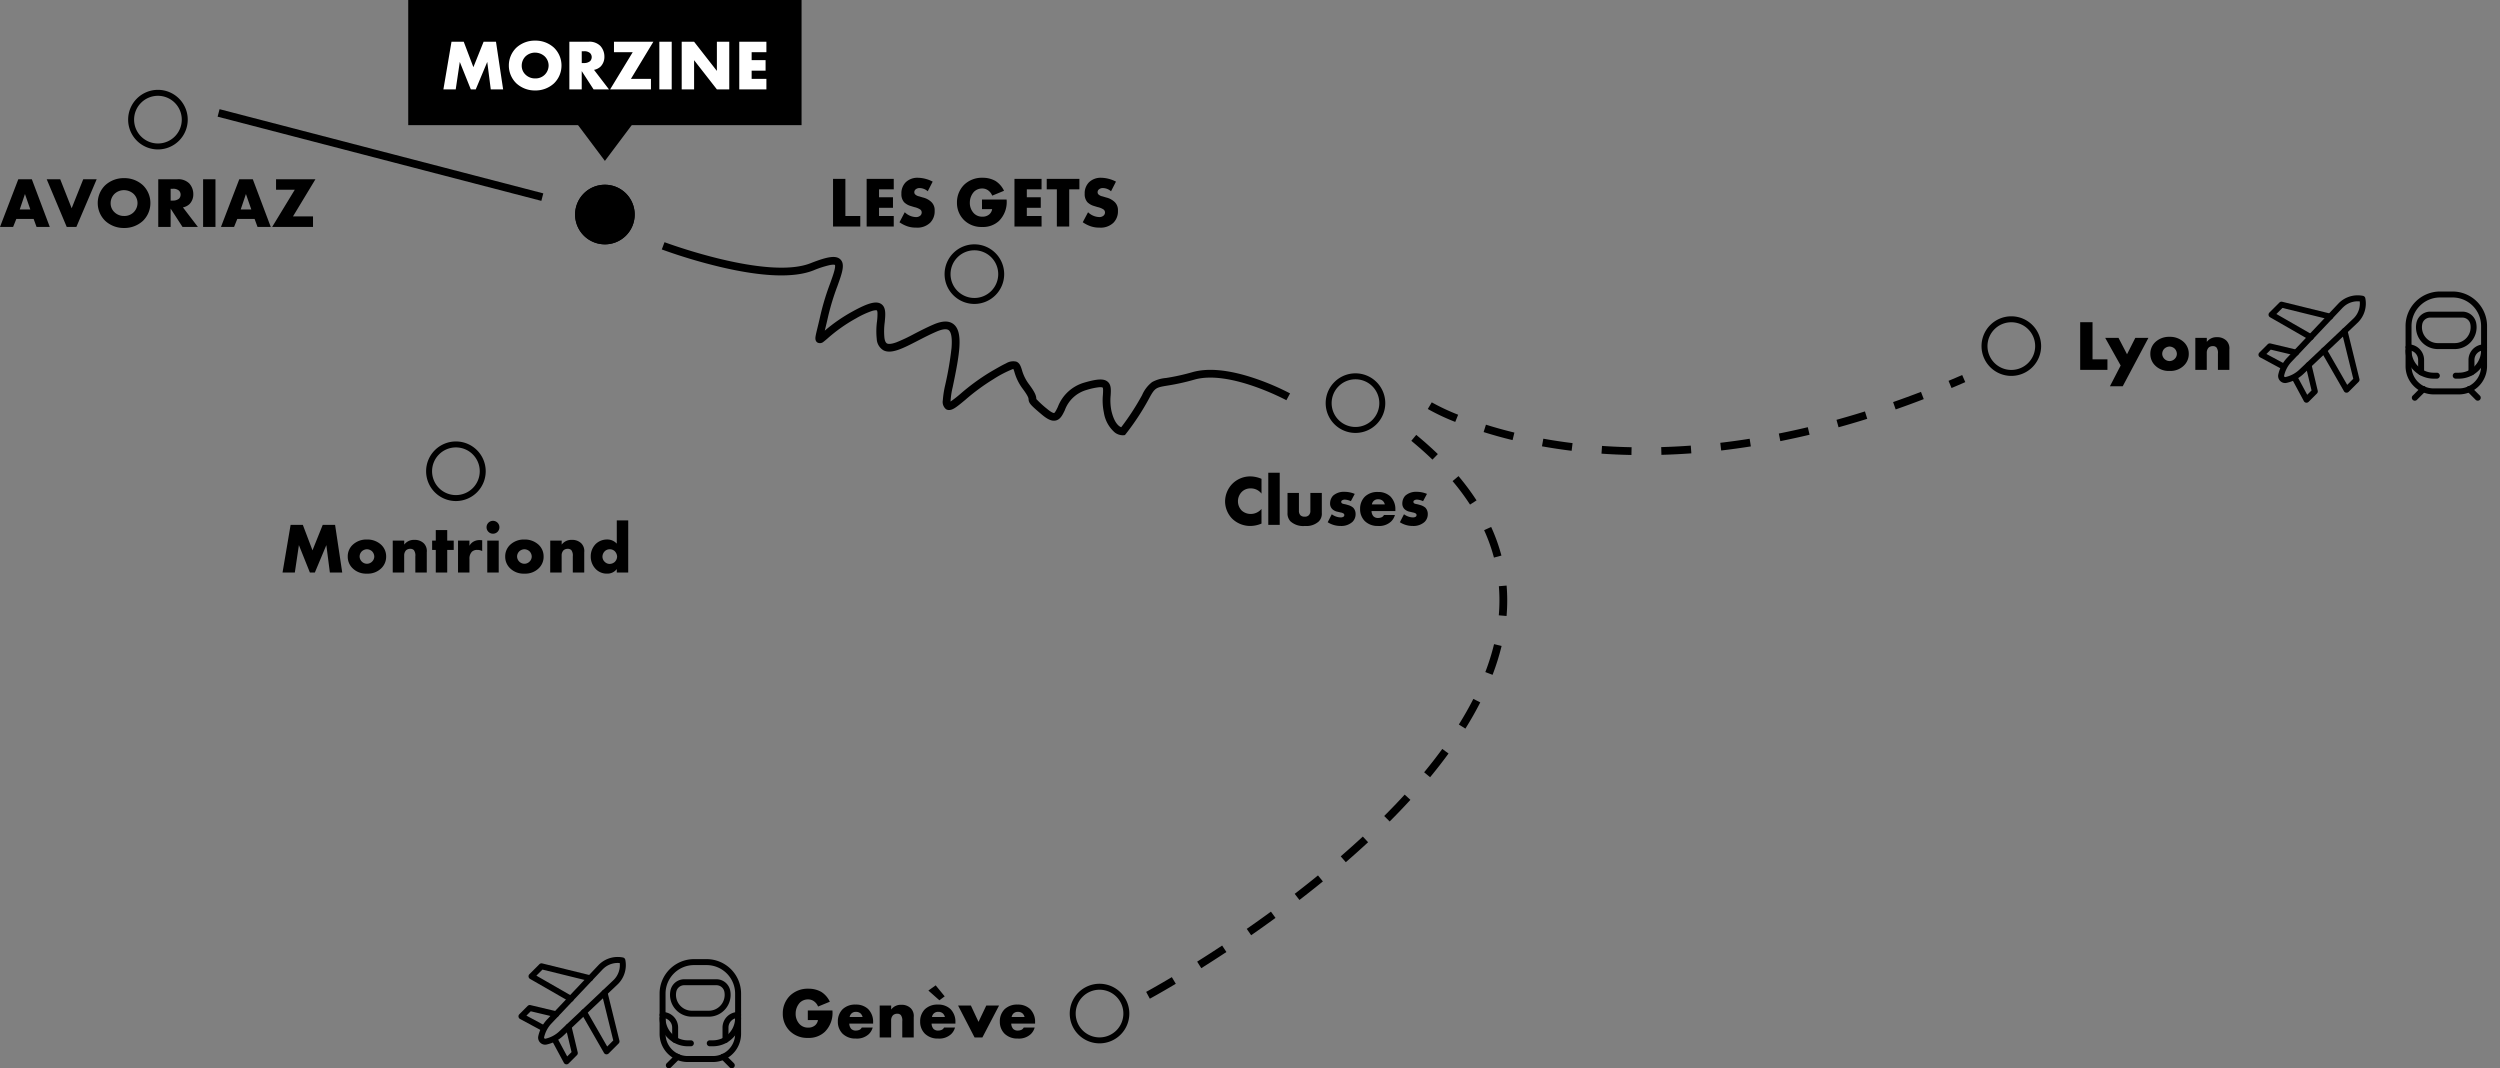 <svg xmlns="http://www.w3.org/2000/svg" width="419.502" height="179.262" viewBox="0 0 419.502 179.262">
  <rect x="0" y="0" width="419.502" height="179.262" fill="#808080" stroke="none"/>
  <g id="Groupe_24103" data-name="Groupe 24103" transform="translate(-484.498 -7139.924)">
    <path id="Tracé_105783" data-name="Tracé 105783" d="M5,1A4,4,0,1,0,9,5,4,4,0,0,0,5,1M5,0A5,5,0,1,1,0,5,5,5,0,0,1,5,0Z" transform="translate(664 7305)"/>
    <path id="Tracé_105782" data-name="Tracé 105782" d="M5,1A4,4,0,1,0,9,5,4,4,0,0,0,5,1M5,0A5,5,0,1,1,0,5,5,5,0,0,1,5,0Z" transform="translate(706.948 7202.57)"/>
    <path id="Tracé_105781" data-name="Tracé 105781" d="M5,1A4,4,0,1,0,9,5,4,4,0,0,0,5,1M5,0A5,5,0,1,1,0,5,5,5,0,0,1,5,0Z" transform="translate(643 7180.924)"/>
    <path id="Tracé_105780" data-name="Tracé 105780" d="M5,1A4,4,0,1,0,9,5,4,4,0,0,0,5,1M5,0A5,5,0,1,1,0,5,5,5,0,0,1,5,0Z" transform="translate(556 7214)"/>
    <path id="Tracé_105779" data-name="Tracé 105779" d="M5,0A5,5,0,1,1,0,5,5,5,0,0,1,5,0Z" transform="translate(581 7170.924)"/>
    <path id="Tracé_105779_-_Contour" data-name="Tracé 105779 - Contour" d="M5,1A4,4,0,1,0,9,5,4,4,0,0,0,5,1M5,0A5,5,0,1,1,0,5,5,5,0,0,1,5,0Z" transform="translate(581 7170.924)"/>
    <path id="Tracé_105778" data-name="Tracé 105778" d="M5,1A4,4,0,1,0,9,5,4,4,0,0,0,5,1M5,0A5,5,0,1,1,0,5,5,5,0,0,1,5,0Z" transform="translate(506 7155)"/>
    <path id="Tracé_105777" data-name="Tracé 105777" d="M5,1A4,4,0,1,0,9,5,4,4,0,0,0,5,1M5,0A5,5,0,1,1,0,5,5,5,0,0,1,5,0Z" transform="translate(817 7193)"/>
    <path id="Tracé_97021" data-name="Tracé 97021" d="M-1284.56,7961.507l-.616-1.145c.016-.009,1.644-.888,4.309-2.474l.665,1.117C-1282.893,7960.608-1284.543,7961.5-1284.56,7961.507Zm8.635-5.12-.692-1.1c1.4-.877,2.806-1.786,4.191-2.7l.717,1.084C-1273.1,7954.59-1274.52,7955.5-1275.924,7956.387Zm8.368-5.53-.741-1.068c1.371-.952,2.738-1.924,4.062-2.891l.766,1.05C-1264.8,7948.921-1266.177,7949.9-1267.556,7950.857Zm8.1-5.916-.793-1.03c1.33-1.023,2.644-2.063,3.907-3.091l.821,1.008C-1256.792,7942.863-1258.116,7943.911-1259.455,7944.941Zm7.78-6.34-.851-.983c1.273-1.1,2.521-2.219,3.709-3.32l.884.954C-1249.131,7936.362-1250.39,7937.489-1251.674,7938.6Zm7.363-6.833-.919-.919c1.195-1.195,2.351-2.4,3.439-3.59l.959.878C-1241.933,7929.338-1243.1,7930.56-1244.311,7931.768Zm6.783-7.427-1-.828c1.079-1.306,2.1-2.624,3.045-3.916l1.05.766C-1235.392,7921.676-1236.433,7923.015-1237.528,7924.341Zm5.922-8.156-1.1-.688c.9-1.437,1.718-2.883,2.438-4.3l1.158.59C-1229.849,7913.237-1230.688,7914.716-1231.606,7916.185Zm4.559-9.023-1.214-.464a38.618,38.618,0,0,0,1.467-4.689l1.264.306A39.91,39.91,0,0,1-1227.047,7907.162Zm2.346-9.874-1.3-.112a28.964,28.964,0,0,0,.013-4.884l1.3-.108A30.246,30.246,0,0,1-1224.7,7897.289Zm-2.113-9.8a29.25,29.25,0,0,0-1.649-4.6l1.183-.539a30.591,30.591,0,0,1,1.722,4.8Zm-4.01-8.892a39.642,39.642,0,0,0-2.932-3.943l.995-.837a40.884,40.884,0,0,1,3.028,4.074Zm-6.306-7.545c-1.1-1.061-2.291-2.122-3.549-3.154l.825-1c1.285,1.055,2.505,2.14,3.627,3.225Z" transform="translate(1962 -654)"/>
    <path id="Tracé_97022" data-name="Tracé 97022" d="M-1203.745,7870.271c-1.684-.033-3.375-.108-5.026-.223l.09-1.3c1.63.114,3.3.188,4.961.22Zm5.03-.022-.036-1.3c1.635-.046,3.306-.13,4.964-.252l.095,1.3C-1195.37,7870.117-1197.06,7870.2-1198.715,7870.249Zm-15.066-.682c-1.677-.206-3.352-.458-4.979-.751l.23-1.279c1.6.289,3.254.538,4.907.741Zm25.094-.049-.151-1.291c1.627-.19,3.286-.418,4.929-.679l.2,1.284C-1185.366,7869.095-1187.043,7869.326-1188.687,7869.518Zm9.926-1.571-.254-1.275c1.607-.32,3.243-.678,4.863-1.064l.3,1.265C-1175.487,7867.262-1177.139,7867.624-1178.762,7867.947Zm-44.931-.172c-1.659-.4-3.293-.857-4.857-1.35l.39-1.24c1.537.484,3.143.93,4.774,1.327Zm54.7-2.153-.346-1.253c1.579-.436,3.186-.909,4.776-1.407l.388,1.241C-1165.775,7864.705-1167.4,7865.182-1168.99,7865.622Zm-64.318-.9a36.038,36.038,0,0,1-4.608-2.169l.667-1.116h0a35.868,35.868,0,0,0,4.427,2.079Zm73.9-2.1-.428-1.228c1.548-.54,3.122-1.116,4.678-1.713l.466,1.213C-1156.256,7861.5-1157.843,7862.081-1159.4,7862.625Zm9.374-3.593-.5-1.2c.759-.317,1.53-.646,2.29-.976l.518,1.192C-1148.488,7858.382-1149.264,7858.713-1150.029,7859.032Z" transform="translate(1962 -654)"/>
    <path id="Tracé_97023" data-name="Tracé 97023" d="M-1287.523,7871.532a2.246,2.246,0,0,1-1.3-.468,5.527,5.527,0,0,1-1.832-3.342,9.94,9.94,0,0,1-.161-2.986c.025-.418.067-1.118-.047-1.209,0,0-.122-.092-.606-.054a11.382,11.382,0,0,0-2.083.454,5.475,5.475,0,0,0-3.663,3.42c-.384.794-.747,1.545-1.524,1.711-.635.136-1.328-.158-2.313-.985-1.93-1.621-2.2-1.936-2.241-2.591-.009-.156-.028-.479-1.012-1.79a8.436,8.436,0,0,1-1.347-2.736,4.485,4.485,0,0,0-.2-.562,18.67,18.67,0,0,0-3.343,1.729,34.89,34.89,0,0,0-4.682,3.438c-.642.535-1.2,1-1.645,1.3-.3.2-1,.671-1.617.3a1.571,1.571,0,0,1-.539-1.513,16.331,16.331,0,0,1,.383-2.483,55.411,55.411,0,0,0,1.077-6.273c.164-2.02-.159-2.735-.458-2.98-.438-.357-1.355-.079-2.047.219-1.1.473-2.157,1.019-3.179,1.546-2.469,1.273-4.418,2.278-5.737,1.6a2.333,2.333,0,0,1-1.128-1.894,12.385,12.385,0,0,1,.043-2.96,10.091,10.091,0,0,0,.08-1.428c-.022-.347-.1-.413-.1-.413s-.168-.1-.816.091a14.872,14.872,0,0,0-2.677,1.238,26.5,26.5,0,0,0-4.8,3.387c-.266.229-.475.41-.645.534a.911.911,0,0,1-1.02.149c-.469-.287-.363-.873-.313-1.154.056-.311.162-.748.309-1.352s.326-1.34.535-2.275a41.854,41.854,0,0,1,1.575-5.128c.319-.888.595-1.655.739-2.245.161-.659.093-.847.078-.877-.029-.015-.221-.1-.87.026a16.722,16.722,0,0,0-2.737.889c-3.285,1.3-8.579,1.1-15.737-.6a90.593,90.593,0,0,1-9.714-2.913l.458-1.217c.171.064,17.219,6.409,24.516,3.524,2.926-1.156,4.279-1.33,4.991-.639.827.8.3,2.271-.5,4.495a40.813,40.813,0,0,0-1.529,4.972c-.212.947-.394,1.7-.541,2.3l-.046.191a27.6,27.6,0,0,1,4.625-3.2c2.65-1.465,4.006-1.824,4.836-1.277s.73,1.713.6,3.054a11.382,11.382,0,0,0-.05,2.65c.071.5.218.81.437.923.2.1.633.149,1.589-.2a28.842,28.842,0,0,0,2.956-1.4c1.042-.538,2.119-1.093,3.261-1.585,1.509-.649,2.616-.66,3.384-.031,1.622,1.328.986,5.03-.17,10.527a13.279,13.279,0,0,0-.363,2.437,19.618,19.618,0,0,0,1.677-1.31,36.542,36.542,0,0,1,4.854-3.56c1.2-.706,2.128-1.238,2.785-1.543a2.289,2.289,0,0,1,1.713-.288c.577.221.756.79.947,1.392a7.183,7.183,0,0,0,1.147,2.348c1.126,1.5,1.244,2.035,1.27,2.494,0,.014,0,.031,0,.044a16.337,16.337,0,0,0,1.776,1.628c.779.654,1.093.712,1.18.712a.109.109,0,0,0,.024,0c.156-.033.439-.619.626-1.006a6.744,6.744,0,0,1,4.472-4.1c2.178-.63,3.225-.675,3.862-.166s.591,1.341.534,2.3a8.732,8.732,0,0,0,.129,2.615c.478,2.055,1.256,2.6,1.642,2.75a41.64,41.64,0,0,0,3.511-5.409,5.467,5.467,0,0,1,1.677-2.172,5.891,5.891,0,0,1,2.346-.686,36.128,36.128,0,0,0,4.4-.973c2.7-.769,6.283-.4,10.664,1.1a41.36,41.36,0,0,1,5.735,2.462l-.62,1.143.31-.571-.31.571c-.095-.051-9.565-5.128-15.422-3.458a37.2,37.2,0,0,1-4.54,1.005c-1.908.317-2.108.35-3.088,2.188a41.918,41.918,0,0,1-3.875,5.907l-.169.209-.267.029A1.107,1.107,0,0,1-1287.523,7871.532Z" transform="translate(1960.384 -658.57)"/>
    <path id="Tracé_97024" data-name="Tracé 97024" d="M-1386.664,7827.629l-54.322-14.127.327-1.258,54.322,14.127Z" transform="translate(1962 -654)"/>
    <path id="Tracé_105776" data-name="Tracé 105776" d="M-20.37,0h2.22l-3.012-8H-23.43L-26.5,0h2.2l.54-1.344h2.9Zm-2.82-2.928.876-2.592.9,2.592ZM-18.666-8l3.36,8h1.62l3.408-8h-2.256l-1.944,4.872L-16.4-8ZM-1.266-4a4.14,4.14,0,0,0-1.26-3A4.563,4.563,0,0,0-5.682-8.184,4.563,4.563,0,0,0-8.838-7,4.14,4.14,0,0,0-10.1-4a4.153,4.153,0,0,0,1.26,2.988A4.563,4.563,0,0,0-5.682.18,4.563,4.563,0,0,0-2.526-1.008,4.153,4.153,0,0,0-1.266-4ZM-5.682-6.168a2.4,2.4,0,0,1,1.608.636A2.16,2.16,0,0,1-3.426-4,2.2,2.2,0,0,1-4.074-2.46a2.193,2.193,0,0,1-1.608.624A2.271,2.271,0,0,1-7.3-2.472,2.034,2.034,0,0,1-7.938-3.96,2.194,2.194,0,0,1-7.3-5.532,2.305,2.305,0,0,1-5.682-6.168ZM.054-8V0H2.13V-3.072L4.122,0H6.7L4.194-3.276a2.242,2.242,0,0,0,1.1-.552A2.31,2.31,0,0,0,5.934-5.5,2.635,2.635,0,0,0,5.25-7.3,2.586,2.586,0,0,0,3.294-8ZM2.13-6.4h.4a1.409,1.409,0,0,1,1,.312.944.944,0,0,1,.276.672,1,1,0,0,1-.264.672,1.56,1.56,0,0,1-1.008.324h-.4ZM7.578-8V0H9.654V-8ZM16.71,0h2.22L15.918-8H13.65L10.578,0h2.2l.54-1.344h2.9ZM13.89-2.928l.876-2.592.9,2.592ZM26.43-8H19.818V-6.24h3.144L19.17,0h6.852V-1.764h-3.36Z" transform="translate(511 7178)"/>
    <path id="Tracé_105775" data-name="Tracé 105775" d="M-16.95-2.916h1.7a1.424,1.424,0,0,1-.492.888,1.714,1.714,0,0,1-1.152.372,1.893,1.893,0,0,1-1.464-.612A2.5,2.5,0,0,1-18.99-4a2.7,2.7,0,0,1,.7-1.836,1.933,1.933,0,0,1,1.368-.552,1.678,1.678,0,0,1,1.116.4,1.959,1.959,0,0,1,.576.8L-13.254-6a3.922,3.922,0,0,0-1.428-1.644,4.279,4.279,0,0,0-2.16-.54A4.282,4.282,0,0,0-19.95-7.008a4.171,4.171,0,0,0-1.2,3A4.033,4.033,0,0,0-20-1.116,4.134,4.134,0,0,0-16.926.072a3.907,3.907,0,0,0,2.82-1.008,4.476,4.476,0,0,0,1.284-3.6H-16.95Zm10.956.384a3,3,0,0,0-.852-2.256A2.939,2.939,0,0,0-8.91-5.52a3.02,3.02,0,0,0-2.2.78,2.863,2.863,0,0,0-.8,2.076,2.809,2.809,0,0,0,.792,2.028A3.042,3.042,0,0,0-8.9.18,2.915,2.915,0,0,0-6.714-.564a2.411,2.411,0,0,0,.648-1.1H-7.9a.893.893,0,0,1-.336.36,1.515,1.515,0,0,1-.624.144,1.079,1.079,0,0,1-.792-.264,1.355,1.355,0,0,1-.336-.9h4Zm-3.936-.9a1.1,1.1,0,0,1,.288-.576,1.032,1.032,0,0,1,.78-.288,1.119,1.119,0,0,1,.792.288,1.287,1.287,0,0,1,.312.576ZM-4.89,0h1.92V-2.88a1.234,1.234,0,0,1,.312-.852,1.051,1.051,0,0,1,.708-.252.8.8,0,0,1,.612.228A1.54,1.54,0,0,1-1.1-2.712V0H.822V-3.408a1.849,1.849,0,0,0-.5-1.5,2.169,2.169,0,0,0-1.584-.576,2.023,2.023,0,0,0-1.7.792v-.672H-4.89ZM7.818-2.532a3,3,0,0,0-.852-2.256A2.939,2.939,0,0,0,4.9-5.52a3.02,3.02,0,0,0-2.2.78,2.863,2.863,0,0,0-.8,2.076A2.809,2.809,0,0,0,2.694-.636,3.042,3.042,0,0,0,4.914.18,2.915,2.915,0,0,0,7.1-.564a2.411,2.411,0,0,0,.648-1.1H5.91a.893.893,0,0,1-.336.36,1.515,1.515,0,0,1-.624.144,1.079,1.079,0,0,1-.792-.264,1.355,1.355,0,0,1-.336-.9h4Zm-3.936-.9a1.1,1.1,0,0,1,.288-.576A1.032,1.032,0,0,1,4.95-4.3a1.119,1.119,0,0,1,.792.288,1.287,1.287,0,0,1,.312.576ZM5.13-6.24l.888-.66L4.506-8.748l-1.224.876Zm3.132.876L11.034,0h1.308l2.8-5.364H13L11.694-2.616,10.41-5.364ZM21.186-2.532a3,3,0,0,0-.852-2.256A2.939,2.939,0,0,0,18.27-5.52a3.02,3.02,0,0,0-2.2.78,2.863,2.863,0,0,0-.8,2.076,2.809,2.809,0,0,0,.792,2.028,3.042,3.042,0,0,0,2.22.816,2.915,2.915,0,0,0,2.184-.744,2.411,2.411,0,0,0,.648-1.1H19.278a.893.893,0,0,1-.336.36,1.515,1.515,0,0,1-.624.144,1.079,1.079,0,0,1-.792-.264,1.355,1.355,0,0,1-.336-.9h4Zm-3.936-.9a1.1,1.1,0,0,1,.288-.576,1.032,1.032,0,0,1,.78-.288,1.119,1.119,0,0,1,.792.288,1.287,1.287,0,0,1,.312.576Z" transform="translate(637 7314.013)"/>
    <path id="Tracé_105774" data-name="Tracé 105774" d="M-12.42-8V0h4.572V-1.764h-2.5V-8ZM-7.428,2.748H-5.28L-.972-5.364h-2.2L-4.56-2.616-5.988-5.364H-8.22L-5.628-.732ZM2.58-3.912a1.321,1.321,0,0,1,.852.348,1.3,1.3,0,0,1,.372.876,1.183,1.183,0,0,1-.372.852,1.22,1.22,0,0,1-.852.36,1.227,1.227,0,0,1-.864-.36,1.24,1.24,0,0,1-.372-.852,1.237,1.237,0,0,1,.372-.876A1.327,1.327,0,0,1,2.58-3.912ZM5.8-2.688a2.651,2.651,0,0,0-.828-1.968,3.389,3.389,0,0,0-2.4-.888A3.349,3.349,0,0,0,.18-4.656,2.651,2.651,0,0,0-.648-2.688,2.677,2.677,0,0,0,.18-.708,3.216,3.216,0,0,0,2.568.18a3.218,3.218,0,0,0,2.4-.888A2.677,2.677,0,0,0,5.8-2.688ZM6.9,0H8.82V-2.88a1.234,1.234,0,0,1,.312-.852,1.051,1.051,0,0,1,.708-.252.8.8,0,0,1,.612.228,1.54,1.54,0,0,1,.24,1.044V0h1.92V-3.408a1.849,1.849,0,0,0-.5-1.5,2.169,2.169,0,0,0-1.584-.576,2.023,2.023,0,0,0-1.7.792v-.672H6.9Z" transform="translate(845.975 7201.987)"/>
    <path id="Tracé_105773" data-name="Tracé 105773" d="M-23.718-8V0h4.572V-1.764h-2.5V-8ZM-13.53-8h-4.548V0h4.548V-1.764H-16v-1.38h2.34V-4.908H-16V-6.24h2.472Zm.96,7.284a5.588,5.588,0,0,0,1.212.636A4.278,4.278,0,0,0-9.786.18,3.1,3.1,0,0,0-7.422-.636a2.711,2.711,0,0,0,.756-2.016A1.89,1.89,0,0,0-7.182-4.08a3.058,3.058,0,0,0-1.452-.792l-.636-.192a1.314,1.314,0,0,1-.7-.36.535.535,0,0,1-.108-.36.592.592,0,0,1,.2-.432,1,1,0,0,1,.684-.24,2.112,2.112,0,0,1,1.368.54l.828-1.62a5.622,5.622,0,0,0-2.472-.648,2.822,2.822,0,0,0-2.052.756A2.617,2.617,0,0,0-12.246-5.5,2.014,2.014,0,0,0-11.79-4.08a2.614,2.614,0,0,0,1.152.648l.54.168a2.882,2.882,0,0,1,1.032.42.625.625,0,0,1,.228.48.716.716,0,0,1-.2.5,1.053,1.053,0,0,1-.8.276A2.8,2.8,0,0,1-11.682-2.4Zm13.848-2.2h1.7a1.424,1.424,0,0,1-.492.888,1.714,1.714,0,0,1-1.152.372A1.893,1.893,0,0,1-.126-2.268,2.5,2.5,0,0,1-.762-4a2.7,2.7,0,0,1,.7-1.836A1.933,1.933,0,0,1,1.3-6.384a1.678,1.678,0,0,1,1.116.4,1.959,1.959,0,0,1,.576.8L4.974-6A3.922,3.922,0,0,0,3.546-7.644a4.279,4.279,0,0,0-2.16-.54A4.282,4.282,0,0,0-1.722-7.008a4.171,4.171,0,0,0-1.2,3A4.033,4.033,0,0,0-1.77-1.116,4.134,4.134,0,0,0,1.3.072,3.907,3.907,0,0,0,4.122-.936a4.476,4.476,0,0,0,1.284-3.6H1.278ZM11.274-8H6.726V0h4.548V-1.764H8.8v-1.38h2.34V-4.908H8.8V-6.24h2.472ZM17.622-6.24V-8H12.138V-6.24h1.7V0h2.076V-6.24Zm.564,5.52A5.588,5.588,0,0,0,19.4-.084,4.278,4.278,0,0,0,20.97.18a3.1,3.1,0,0,0,2.364-.816,2.711,2.711,0,0,0,.756-2.016,1.89,1.89,0,0,0-.516-1.428,3.058,3.058,0,0,0-1.452-.792l-.636-.192a1.314,1.314,0,0,1-.7-.36.535.535,0,0,1-.108-.36.592.592,0,0,1,.2-.432,1,1,0,0,1,.684-.24,2.112,2.112,0,0,1,1.368.54l.828-1.62a5.622,5.622,0,0,0-2.472-.648,2.822,2.822,0,0,0-2.052.756A2.617,2.617,0,0,0,18.51-5.5a2.014,2.014,0,0,0,.456,1.416,2.614,2.614,0,0,0,1.152.648l.54.168a2.882,2.882,0,0,1,1.032.42.625.625,0,0,1,.228.48.716.716,0,0,1-.2.5,1.053,1.053,0,0,1-.8.276A2.8,2.8,0,0,1,19.074-2.4Z" transform="translate(648 7177.937)"/>
    <path id="Tracé_105772" data-name="Tracé 105772" d="M-27.03,0l.684-4.608L-24.5,0h.828l1.932-4.608L-21.15,0h2.076l-1.2-8H-22.35l-1.716,4.272L-25.686-8h-2.052l-1.356,8Zm12.108-3.912a1.321,1.321,0,0,1,.852.348,1.3,1.3,0,0,1,.372.876,1.183,1.183,0,0,1-.372.852,1.22,1.22,0,0,1-.852.36,1.227,1.227,0,0,1-.864-.36,1.24,1.24,0,0,1-.372-.852,1.237,1.237,0,0,1,.372-.876A1.327,1.327,0,0,1-14.922-3.912Zm3.216,1.224a2.651,2.651,0,0,0-.828-1.968,3.389,3.389,0,0,0-2.4-.888,3.349,3.349,0,0,0-2.388.888,2.651,2.651,0,0,0-.828,1.968,2.677,2.677,0,0,0,.828,1.98A3.216,3.216,0,0,0-14.934.18a3.218,3.218,0,0,0,2.4-.888A2.677,2.677,0,0,0-11.706-2.688ZM-10.6,0h1.92V-2.88a1.234,1.234,0,0,1,.312-.852,1.051,1.051,0,0,1,.708-.252.8.8,0,0,1,.612.228,1.54,1.54,0,0,1,.24,1.044V0h1.92V-3.408a1.849,1.849,0,0,0-.5-1.5,2.169,2.169,0,0,0-1.584-.576,2.023,2.023,0,0,0-1.7.792v-.672H-10.6ZM-.366-3.792V-5.364H-1.458V-7.128h-1.92v1.764H-3.99v1.572h.612V0h1.92V-3.792ZM.354,0h1.92V-2.292a1.619,1.619,0,0,1,.432-1.224A1.258,1.258,0,0,1,3.582-3.8a1.694,1.694,0,0,1,.828.192V-5.424c-.252-.012-.336-.024-.384-.024a2.094,2.094,0,0,0-1,.216,1.731,1.731,0,0,0-.756.744v-.876H.354ZM5.262-5.364V0h1.92V-5.364ZM5.142-7.6a1.076,1.076,0,0,0,1.08,1.08A1.076,1.076,0,0,0,7.3-7.6a1.076,1.076,0,0,0-1.08-1.08A1.076,1.076,0,0,0,5.142-7.6ZM11.5-3.912a1.321,1.321,0,0,1,.852.348,1.3,1.3,0,0,1,.372.876,1.183,1.183,0,0,1-.372.852,1.22,1.22,0,0,1-.852.36,1.227,1.227,0,0,1-.864-.36,1.24,1.24,0,0,1-.372-.852,1.237,1.237,0,0,1,.372-.876A1.327,1.327,0,0,1,11.5-3.912Zm3.216,1.224a2.651,2.651,0,0,0-.828-1.968,3.389,3.389,0,0,0-2.4-.888A3.349,3.349,0,0,0,9.1-4.656a2.651,2.651,0,0,0-.828,1.968A2.677,2.677,0,0,0,9.1-.708,3.216,3.216,0,0,0,11.49.18a3.218,3.218,0,0,0,2.4-.888A2.677,2.677,0,0,0,14.718-2.688ZM15.822,0h1.92V-2.88a1.234,1.234,0,0,1,.312-.852,1.051,1.051,0,0,1,.708-.252.8.8,0,0,1,.612.228,1.54,1.54,0,0,1,.24,1.044V0h1.92V-3.408a1.849,1.849,0,0,0-.5-1.5,2.169,2.169,0,0,0-1.584-.576,2.023,2.023,0,0,0-1.7.792v-.672h-1.92ZM28.914-8.748h-1.92v3.9a2.122,2.122,0,0,0-1.6-.7,2.743,2.743,0,0,0-1.9.72A2.923,2.923,0,0,0,22.626-2.7,2.959,2.959,0,0,0,23.49-.564,2.569,2.569,0,0,0,25.374.18a1.967,1.967,0,0,0,1.62-.768V0h1.92Zm-3.1,7.3a1.191,1.191,0,0,1-.852-.36,1.212,1.212,0,0,1-.372-.84,1.317,1.317,0,0,1,.372-.912,1.175,1.175,0,0,1,.852-.348,1.174,1.174,0,0,1,.876.36,1.4,1.4,0,0,1,.36.864,1.286,1.286,0,0,1-.408.912A1.311,1.311,0,0,1,25.818-1.452Z" transform="translate(561 7236)"/>
    <path id="Tracé_105771" data-name="Tracé 105771" d="M-10.824-2.676a2.349,2.349,0,0,1-1.812.84,2.235,2.235,0,0,1-1.488-.552,2.208,2.208,0,0,1-.648-1.56,2.235,2.235,0,0,1,.7-1.644,2.027,2.027,0,0,1,1.44-.528,2.229,2.229,0,0,1,1.812.876V-7.728A4.962,4.962,0,0,0-12.7-8.136,4.247,4.247,0,0,0-15.72-6.888a4.286,4.286,0,0,0-1.212,2.952A4.2,4.2,0,0,0-15.72-1.02a4.353,4.353,0,0,0,3.1,1.2,4.942,4.942,0,0,0,1.8-.4Zm1.14-6.072V0h1.92V-8.748Zm3.228,3.384v3.348a1.928,1.928,0,0,0,.5,1.428A3.2,3.2,0,0,0-3.528.18,3.062,3.062,0,0,0-1.212-.576,1.841,1.841,0,0,0-.7-2.016V-5.364h-1.92v3a1,1,0,0,1-.276.756.9.9,0,0,1-.684.228.992.992,0,0,1-.672-.2,1.029,1.029,0,0,1-.288-.78v-3ZM.288-.444A3.957,3.957,0,0,0,2.448.18a2.789,2.789,0,0,0,1.98-.672,1.793,1.793,0,0,0,.54-1.332A1.517,1.517,0,0,0,4.56-2.892a2.267,2.267,0,0,0-.792-.42l-.348-.1c-.3-.084-.456-.084-.636-.156a.313.313,0,0,1-.228-.3.288.288,0,0,1,.168-.264.811.811,0,0,1,.444-.108,2.657,2.657,0,0,1,1.008.264L4.824-5.2a4.427,4.427,0,0,0-1.716-.348,2.709,2.709,0,0,0-1.92.648,1.917,1.917,0,0,0-.5,1.308,1.3,1.3,0,0,0,.348.924,1.726,1.726,0,0,0,.936.468l.5.12a1.2,1.2,0,0,1,.5.192.285.285,0,0,1,.1.24.308.308,0,0,1-.1.252.814.814,0,0,1-.492.144A2.5,2.5,0,0,1,1.74-1.38a2.747,2.747,0,0,1-.768-.4ZM11.64-2.532a3,3,0,0,0-.852-2.256A2.939,2.939,0,0,0,8.724-5.52a3.02,3.02,0,0,0-2.2.78,2.863,2.863,0,0,0-.8,2.076A2.809,2.809,0,0,0,6.516-.636,3.042,3.042,0,0,0,8.736.18,2.915,2.915,0,0,0,10.92-.564a2.411,2.411,0,0,0,.648-1.1H9.732a.893.893,0,0,1-.336.36,1.515,1.515,0,0,1-.624.144,1.079,1.079,0,0,1-.792-.264,1.355,1.355,0,0,1-.336-.9h4ZM7.7-3.432a1.1,1.1,0,0,1,.288-.576,1.032,1.032,0,0,1,.78-.288,1.119,1.119,0,0,1,.792.288,1.287,1.287,0,0,1,.312.576Zm4.7,2.988a3.957,3.957,0,0,0,2.16.624,2.789,2.789,0,0,0,1.98-.672,1.793,1.793,0,0,0,.54-1.332,1.517,1.517,0,0,0-.408-1.068,2.267,2.267,0,0,0-.792-.42l-.348-.1c-.3-.084-.456-.084-.636-.156a.313.313,0,0,1-.228-.3.288.288,0,0,1,.168-.264.811.811,0,0,1,.444-.108,2.657,2.657,0,0,1,1.008.264L16.944-5.2a4.427,4.427,0,0,0-1.716-.348,2.709,2.709,0,0,0-1.92.648,1.917,1.917,0,0,0-.5,1.308,1.3,1.3,0,0,0,.348.924,1.726,1.726,0,0,0,.936.468l.5.12a1.2,1.2,0,0,1,.5.192.285.285,0,0,1,.1.24.308.308,0,0,1-.1.252.814.814,0,0,1-.492.144,2.5,2.5,0,0,1-.744-.132,2.747,2.747,0,0,1-.768-.4Z" transform="translate(707 7228)"/>
    <g id="Groupe_24099" data-name="Groupe 24099" transform="translate(1802 -747.987)">
      <path id="path1981" d="M0,.487a.5.5,0,0,1-.5-.5h0a.5.5,0,0,1,.5-.5.5.5,0,0,1,.5.5A.5.5,0,0,1,0,.487Z" transform="translate(-1203.838 8065.257)"/>
      <path id="path1993" d="M0-52.2a.5.5,0,0,1-.354-.146.5.5,0,0,1,0-.707l1.429-1.429a.5.5,0,0,1,.707,0,.5.5,0,0,1,0,.707L.354-52.35A.5.5,0,0,1,0-52.2Z" transform="translate(-1205.268 8119.377)"/>
      <path id="path1997" d="M1.429,1.929a.5.5,0,0,1-.354-.146L-.354.354a.5.5,0,0,1,0-.707.5.5,0,0,1,.707,0L1.783,1.076a.5.5,0,0,1-.354.854Z" transform="translate(-1196.136 8065.244)"/>
      <path id="path1987" d="M0-682.665H18.025v18.025H0Z" transform="translate(-1209 8731.665)" fill="none"/>
      <path id="path2001" d="M0,.5A.5.5,0,0,1-.5,0,.5.5,0,0,1,0-.5.5.5,0,0,1,.5,0h0A.5.5,0,0,1,0,.5Z" transform="translate(-1196.136 8065.244)"/>
      <path id="path2013" d="M-377.4-585.1h-4.225a4.689,4.689,0,0,1-1.934-.413l-.012-.005a4.737,4.737,0,0,1-2.779-4.307v-6.759a5.787,5.787,0,0,1,5.781-5.781h2.112a5.787,5.787,0,0,1,5.781,5.781v6.759a4.737,4.737,0,0,1-2.779,4.307l-.012.005A4.689,4.689,0,0,1-377.4-585.1Zm-5.768-1.333.01,0a3.7,3.7,0,0,0,1.533.329h4.225a3.7,3.7,0,0,0,1.533-.329l.01,0a3.735,3.735,0,0,0,2.181-3.391v-6.759a4.786,4.786,0,0,0-4.781-4.781h-2.112a4.786,4.786,0,0,0-4.781,4.781v6.759A3.735,3.735,0,0,0-383.171-586.433Z" transform="translate(-820.472 8651.218)"/>
      <path id="path2017" d="M-221.29-194.219h-2.832a3.655,3.655,0,0,1-2.837-1.343,3.655,3.655,0,0,1-.76-3.045,2.361,2.361,0,0,1,2.309-1.893H-220a2.361,2.361,0,0,1,2.309,1.893,3.655,3.655,0,0,1-.76,3.045A3.655,3.655,0,0,1-221.29-194.219Zm-4.12-5.281a1.358,1.358,0,0,0-1.328,1.089,2.659,2.659,0,0,0,.553,2.215,2.659,2.659,0,0,0,2.064.977h2.832a2.659,2.659,0,0,0,2.064-.977,2.659,2.659,0,0,0,.553-2.215A1.358,1.358,0,0,0-220-199.5Z" transform="translate(-977.282 8252.731)"/>
      <path id="path2021" d="M2.112,4.688a.5.5,0,0,1-.5-.5V2.112A1.614,1.614,0,0,0,0,.5.5.5,0,0,1-.5,0,.5.5,0,0,1,0-.5,2.615,2.615,0,0,1,2.612,2.112V4.188A.5.5,0,0,1,2.112,4.688Z" transform="translate(-1206.324 8058.224)"/>
      <path id="path2025" d="M-80,4.688a.5.5,0,0,1-.5-.5V2.112A2.615,2.615,0,0,1-77.887-.5a.5.5,0,0,1,.5.5.5.5,0,0,1-.5.5A1.614,1.614,0,0,0-79.5,2.112V4.188A.5.5,0,0,1-80,4.688Z" transform="translate(-1115.763 8058.224)"/>
      <path id="path2033" d="M-179.471,4.725H-180a.5.5,0,0,1-.5-.5.5.5,0,0,1,.5-.5h.528a3.719,3.719,0,0,0,1.862-.5A3.739,3.739,0,0,0-175.747,0a.5.5,0,0,1,.5-.5.5.5,0,0,1,.5.5,4.742,4.742,0,0,1-2.362,4.092A4.72,4.72,0,0,1-179.471,4.725Z" transform="translate(-1018.404 8058.752)"/>
      <path id="path2037" d="M-175.247-155.275h-.528a4.72,4.72,0,0,1-2.363-.633A4.742,4.742,0,0,1-180.5-160a.5.5,0,0,1,.5-.5.5.5,0,0,1,.5.5,3.739,3.739,0,0,0,1.863,3.227,3.719,3.719,0,0,0,1.862.5h.528a.5.5,0,0,1,.5.5A.5.5,0,0,1-175.247-155.275Z" transform="translate(-1026.325 8218.752)"/>
    </g>
    <g id="Groupe_24100" data-name="Groupe 24100" transform="translate(2094.975 -860.013)">
      <path id="path1981-2" data-name="path1981" d="M0,.487a.5.5,0,0,1-.5-.5h0a.5.5,0,0,1,.5-.5.5.5,0,0,1,.5.5A.5.5,0,0,1,0,.487Z" transform="translate(-1203.838 8065.257)"/>
      <path id="path1993-2" data-name="path1993" d="M0-52.2a.5.5,0,0,1-.354-.146.5.5,0,0,1,0-.707l1.429-1.429a.5.5,0,0,1,.707,0,.5.5,0,0,1,0,.707L.354-52.35A.5.5,0,0,1,0-52.2Z" transform="translate(-1205.268 8119.377)"/>
      <path id="path1997-2" data-name="path1997" d="M1.429,1.929a.5.5,0,0,1-.354-.146L-.354.354a.5.5,0,0,1,0-.707.5.5,0,0,1,.707,0L1.783,1.076a.5.5,0,0,1-.354.854Z" transform="translate(-1196.136 8065.244)"/>
      <path id="path1987-2" data-name="path1987" d="M0-682.665H18.025v18.025H0Z" transform="translate(-1209 8731.665)" fill="none"/>
      <path id="path2001-2" data-name="path2001" d="M0,.5A.5.5,0,0,1-.5,0,.5.5,0,0,1,0-.5.5.5,0,0,1,.5,0h0A.5.5,0,0,1,0,.5Z" transform="translate(-1196.136 8065.244)"/>
      <path id="path2013-2" data-name="path2013" d="M-377.4-585.1h-4.225a4.689,4.689,0,0,1-1.934-.413l-.012-.005a4.737,4.737,0,0,1-2.779-4.307v-6.759a5.787,5.787,0,0,1,5.781-5.781h2.112a5.787,5.787,0,0,1,5.781,5.781v6.759a4.737,4.737,0,0,1-2.779,4.307l-.012.005A4.689,4.689,0,0,1-377.4-585.1Zm-5.768-1.333.01,0a3.7,3.7,0,0,0,1.533.329h4.225a3.7,3.7,0,0,0,1.533-.329l.01,0a3.735,3.735,0,0,0,2.181-3.391v-6.759a4.786,4.786,0,0,0-4.781-4.781h-2.112a4.786,4.786,0,0,0-4.781,4.781v6.759A3.735,3.735,0,0,0-383.171-586.433Z" transform="translate(-820.472 8651.218)"/>
      <path id="path2017-2" data-name="path2017" d="M-221.29-194.219h-2.832a3.655,3.655,0,0,1-2.837-1.343,3.655,3.655,0,0,1-.76-3.045,2.361,2.361,0,0,1,2.309-1.893H-220a2.361,2.361,0,0,1,2.309,1.893,3.655,3.655,0,0,1-.76,3.045A3.655,3.655,0,0,1-221.29-194.219Zm-4.12-5.281a1.358,1.358,0,0,0-1.328,1.089,2.659,2.659,0,0,0,.553,2.215,2.659,2.659,0,0,0,2.064.977h2.832a2.659,2.659,0,0,0,2.064-.977,2.659,2.659,0,0,0,.553-2.215A1.358,1.358,0,0,0-220-199.5Z" transform="translate(-977.282 8252.731)"/>
      <path id="path2021-2" data-name="path2021" d="M2.112,4.688a.5.5,0,0,1-.5-.5V2.112A1.614,1.614,0,0,0,0,.5.5.5,0,0,1-.5,0,.5.5,0,0,1,0-.5,2.615,2.615,0,0,1,2.612,2.112V4.188A.5.5,0,0,1,2.112,4.688Z" transform="translate(-1206.324 8058.224)"/>
      <path id="path2025-2" data-name="path2025" d="M-80,4.688a.5.5,0,0,1-.5-.5V2.112A2.615,2.615,0,0,1-77.887-.5a.5.5,0,0,1,.5.5.5.5,0,0,1-.5.5A1.614,1.614,0,0,0-79.5,2.112V4.188A.5.5,0,0,1-80,4.688Z" transform="translate(-1115.763 8058.224)"/>
      <path id="path2033-2" data-name="path2033" d="M-179.471,4.725H-180a.5.5,0,0,1-.5-.5.5.5,0,0,1,.5-.5h.528a3.719,3.719,0,0,0,1.862-.5A3.739,3.739,0,0,0-175.747,0a.5.5,0,0,1,.5-.5.5.5,0,0,1,.5.5,4.742,4.742,0,0,1-2.362,4.092A4.72,4.72,0,0,1-179.471,4.725Z" transform="translate(-1018.404 8058.752)"/>
      <path id="path2037-2" data-name="path2037" d="M-175.247-155.275h-.528a4.72,4.72,0,0,1-2.363-.633A4.742,4.742,0,0,1-180.5-160a.5.5,0,0,1,.5-.5.5.5,0,0,1,.5.5,3.739,3.739,0,0,0,1.863,3.227,3.719,3.719,0,0,0,1.862.5h.528a.5.5,0,0,1,.5.5A.5.5,0,0,1-175.247-155.275Z" transform="translate(-1026.325 8218.752)"/>
    </g>
    <g id="Groupe_24101" data-name="Groupe 24101" transform="translate(1785.734 -654.481)">
      <path id="path723" d="M-30.788-503.3a1.178,1.178,0,0,1-.922-.444,1.178,1.178,0,0,1-.232-1,5.937,5.937,0,0,1,1.483-2.8l8.65-9.148.01-.01a4.47,4.47,0,0,1,3.182-1.318,4.51,4.51,0,0,1,.883.087.5.5,0,0,1,.392.392,4.491,4.491,0,0,1-1.231,4.065l-.01.01-9.148,8.65a5.937,5.937,0,0,1-2.8,1.483A1.2,1.2,0,0,1-30.788-503.3Zm9.7-12.7-8.646,9.143a4.937,4.937,0,0,0-1.233,2.327.178.178,0,0,0,.036.155.185.185,0,0,0,.142.07.2.2,0,0,0,.043,0,4.937,4.937,0,0,0,2.327-1.233l9.143-8.645a3.492,3.492,0,0,0,1-2.815c-.115-.011-.23-.017-.345-.017A3.476,3.476,0,0,0-21.087-515.991Z" transform="translate(-1178.967 8473.005)"/>
      <path id="path727" d="M-365.471-69.953a.5.5,0,0,1-.249-.067L-372.3-73.8a.5.5,0,0,1-.247-.368.5.5,0,0,1,.142-.419l1.679-1.679a.5.5,0,0,1,.473-.132l8.17,2.01a.5.5,0,0,1,.366.6.5.5,0,0,1-.6.366l-7.9-1.942-1.018,1.018,6.018,3.458a.5.5,0,0,1,.184.683A.5.5,0,0,1-365.471-69.953Z" transform="translate(-839.996 8032.465)"/>
      <path id="path731" d="M-126.646,10.349a.5.5,0,0,1-.066,0,.5.5,0,0,1-.368-.247l-3.783-6.584a.5.5,0,0,1,.184-.683.5.5,0,0,1,.683.184l3.458,6.018,1.018-1.018-1.942-7.9a.5.5,0,0,1,.366-.6.5.5,0,0,1,.6.366l2.01,8.17a.5.5,0,0,1-.132.473l-1.679,1.679A.5.5,0,0,1-126.646,10.349Z" transform="translate(-1072.81 7960.975)"/>
      <path id="path735" d="M-215.812-35.8a.5.5,0,0,1-.237-.06l-3.637-1.958a.5.5,0,0,1-.258-.368.5.5,0,0,1,.141-.426l1.4-1.4a.5.5,0,0,1,.469-.133l4.409,1.05a.5.5,0,0,1,.371.6.5.5,0,0,1-.6.371l-4.137-.985-.728.728,3.046,1.64a.5.5,0,0,1,.2.677A.5.5,0,0,1-215.812-35.8Z" transform="translate(-994.285 8003.208)"/>
      <path id="path739" d="M-85.262,6.309a.5.5,0,0,1-.073-.005.5.5,0,0,1-.368-.258L-87.66,2.409a.5.5,0,0,1,.2-.677.5.5,0,0,1,.677.2l1.64,3.046.728-.728L-85.4.116a.5.5,0,0,1,.371-.6.5.5,0,0,1,.6.371l1.05,4.409a.5.5,0,0,1-.133.469l-1.4,1.4A.5.5,0,0,1-85.262,6.309Z" transform="translate(-1120.915 7966.697)"/>
    </g>
    <g id="Groupe_24102" data-name="Groupe 24102" transform="translate(2077.708 -765.506)">
      <path id="path723-2" data-name="path723" d="M-30.788-503.3a1.178,1.178,0,0,1-.922-.444,1.178,1.178,0,0,1-.232-1,5.937,5.937,0,0,1,1.483-2.8l8.65-9.148.01-.01a4.47,4.47,0,0,1,3.182-1.318,4.51,4.51,0,0,1,.883.087.5.5,0,0,1,.392.392,4.491,4.491,0,0,1-1.231,4.065l-.01.01-9.148,8.65a5.937,5.937,0,0,1-2.8,1.483A1.2,1.2,0,0,1-30.788-503.3Zm9.7-12.7-8.646,9.143a4.937,4.937,0,0,0-1.233,2.327.178.178,0,0,0,.036.155.185.185,0,0,0,.142.07.2.2,0,0,0,.043,0,4.937,4.937,0,0,0,2.327-1.233l9.143-8.645a3.492,3.492,0,0,0,1-2.815c-.115-.011-.23-.017-.345-.017A3.476,3.476,0,0,0-21.087-515.991Z" transform="translate(-1178.967 8473.005)"/>
      <path id="path727-2" data-name="path727" d="M-365.471-69.953a.5.5,0,0,1-.249-.067L-372.3-73.8a.5.5,0,0,1-.247-.368.5.5,0,0,1,.142-.419l1.679-1.679a.5.5,0,0,1,.473-.132l8.17,2.01a.5.5,0,0,1,.366.6.5.5,0,0,1-.6.366l-7.9-1.942-1.018,1.018,6.018,3.458a.5.5,0,0,1,.184.683A.5.5,0,0,1-365.471-69.953Z" transform="translate(-839.996 8032.465)"/>
      <path id="path731-2" data-name="path731" d="M-126.646,10.349a.5.5,0,0,1-.066,0,.5.5,0,0,1-.368-.247l-3.783-6.584a.5.5,0,0,1,.184-.683.5.5,0,0,1,.683.184l3.458,6.018,1.018-1.018-1.942-7.9a.5.5,0,0,1,.366-.6.5.5,0,0,1,.6.366l2.01,8.17a.5.5,0,0,1-.132.473l-1.679,1.679A.5.5,0,0,1-126.646,10.349Z" transform="translate(-1072.81 7960.975)"/>
      <path id="path735-2" data-name="path735" d="M-215.812-35.8a.5.5,0,0,1-.237-.06l-3.637-1.958a.5.5,0,0,1-.258-.368.5.5,0,0,1,.141-.426l1.4-1.4a.5.5,0,0,1,.469-.133l4.409,1.05a.5.5,0,0,1,.371.6.5.5,0,0,1-.6.371l-4.137-.985-.728.728,3.046,1.64a.5.5,0,0,1,.2.677A.5.5,0,0,1-215.812-35.8Z" transform="translate(-994.285 8003.208)"/>
      <path id="path739-2" data-name="path739" d="M-85.262,6.309a.5.5,0,0,1-.073-.005.5.5,0,0,1-.368-.258L-87.66,2.409a.5.5,0,0,1,.2-.677.5.5,0,0,1,.677.2l1.64,3.046.728-.728L-85.4.116a.5.5,0,0,1,.371-.6.5.5,0,0,1,.6.371l1.05,4.409a.5.5,0,0,1-.133.469l-1.4,1.4A.5.5,0,0,1-85.262,6.309Z" transform="translate(-1120.915 7966.697)"/>
    </g>
    <path id="Tracé_105770" data-name="Tracé 105770" d="M0,0H66V21H0Z" transform="translate(553 7139.924)"/>
    <path id="Tracé_105769" data-name="Tracé 105769" d="M-25.032,0l.684-4.608L-22.5,0h.828l1.932-4.608L-19.152,0h2.076l-1.2-8h-2.076l-1.716,4.272L-23.688-8H-25.74L-27.1,0ZM-7.284-4a4.14,4.14,0,0,0-1.26-3A4.563,4.563,0,0,0-11.7-8.184,4.563,4.563,0,0,0-14.856-7a4.14,4.14,0,0,0-1.26,3,4.153,4.153,0,0,0,1.26,2.988A4.563,4.563,0,0,0-11.7.18,4.563,4.563,0,0,0-8.544-1.008,4.153,4.153,0,0,0-7.284-4ZM-11.7-6.168a2.4,2.4,0,0,1,1.608.636A2.16,2.16,0,0,1-9.444-4a2.2,2.2,0,0,1-.648,1.536,2.193,2.193,0,0,1-1.608.624,2.271,2.271,0,0,1-1.62-.636,2.034,2.034,0,0,1-.636-1.488,2.194,2.194,0,0,1,.636-1.572A2.305,2.305,0,0,1-11.7-6.168ZM-5.964-8V0h2.076V-3.072L-1.9,0H.684L-1.824-3.276a2.242,2.242,0,0,0,1.1-.552A2.31,2.31,0,0,0-.084-5.5,2.635,2.635,0,0,0-.768-7.3,2.586,2.586,0,0,0-2.724-8ZM-3.888-6.4h.4a1.409,1.409,0,0,1,1,.312.944.944,0,0,1,.276.672,1,1,0,0,1-.264.672,1.56,1.56,0,0,1-1.008.324h-.4ZM8.136-8H1.524V-6.24H4.668L.876,0H7.728V-1.764H4.368Zm1,0V0h2.076V-8Zm5.832,8V-4.9L18.792,0h2.076V-8H18.792v4.9L14.964-8H12.888V0ZM27.1-8H22.548V0H27.1V-1.764H24.624v-1.38h2.34V-4.908h-2.34V-6.24H27.1Z" transform="translate(586 7154.924)" fill="#fff"/>
    <path id="Tracé_105768" data-name="Tracé 105768" d="M6,0l6,8H0Z" transform="translate(592 7166.924) rotate(180)"/>
  </g>
</svg>
